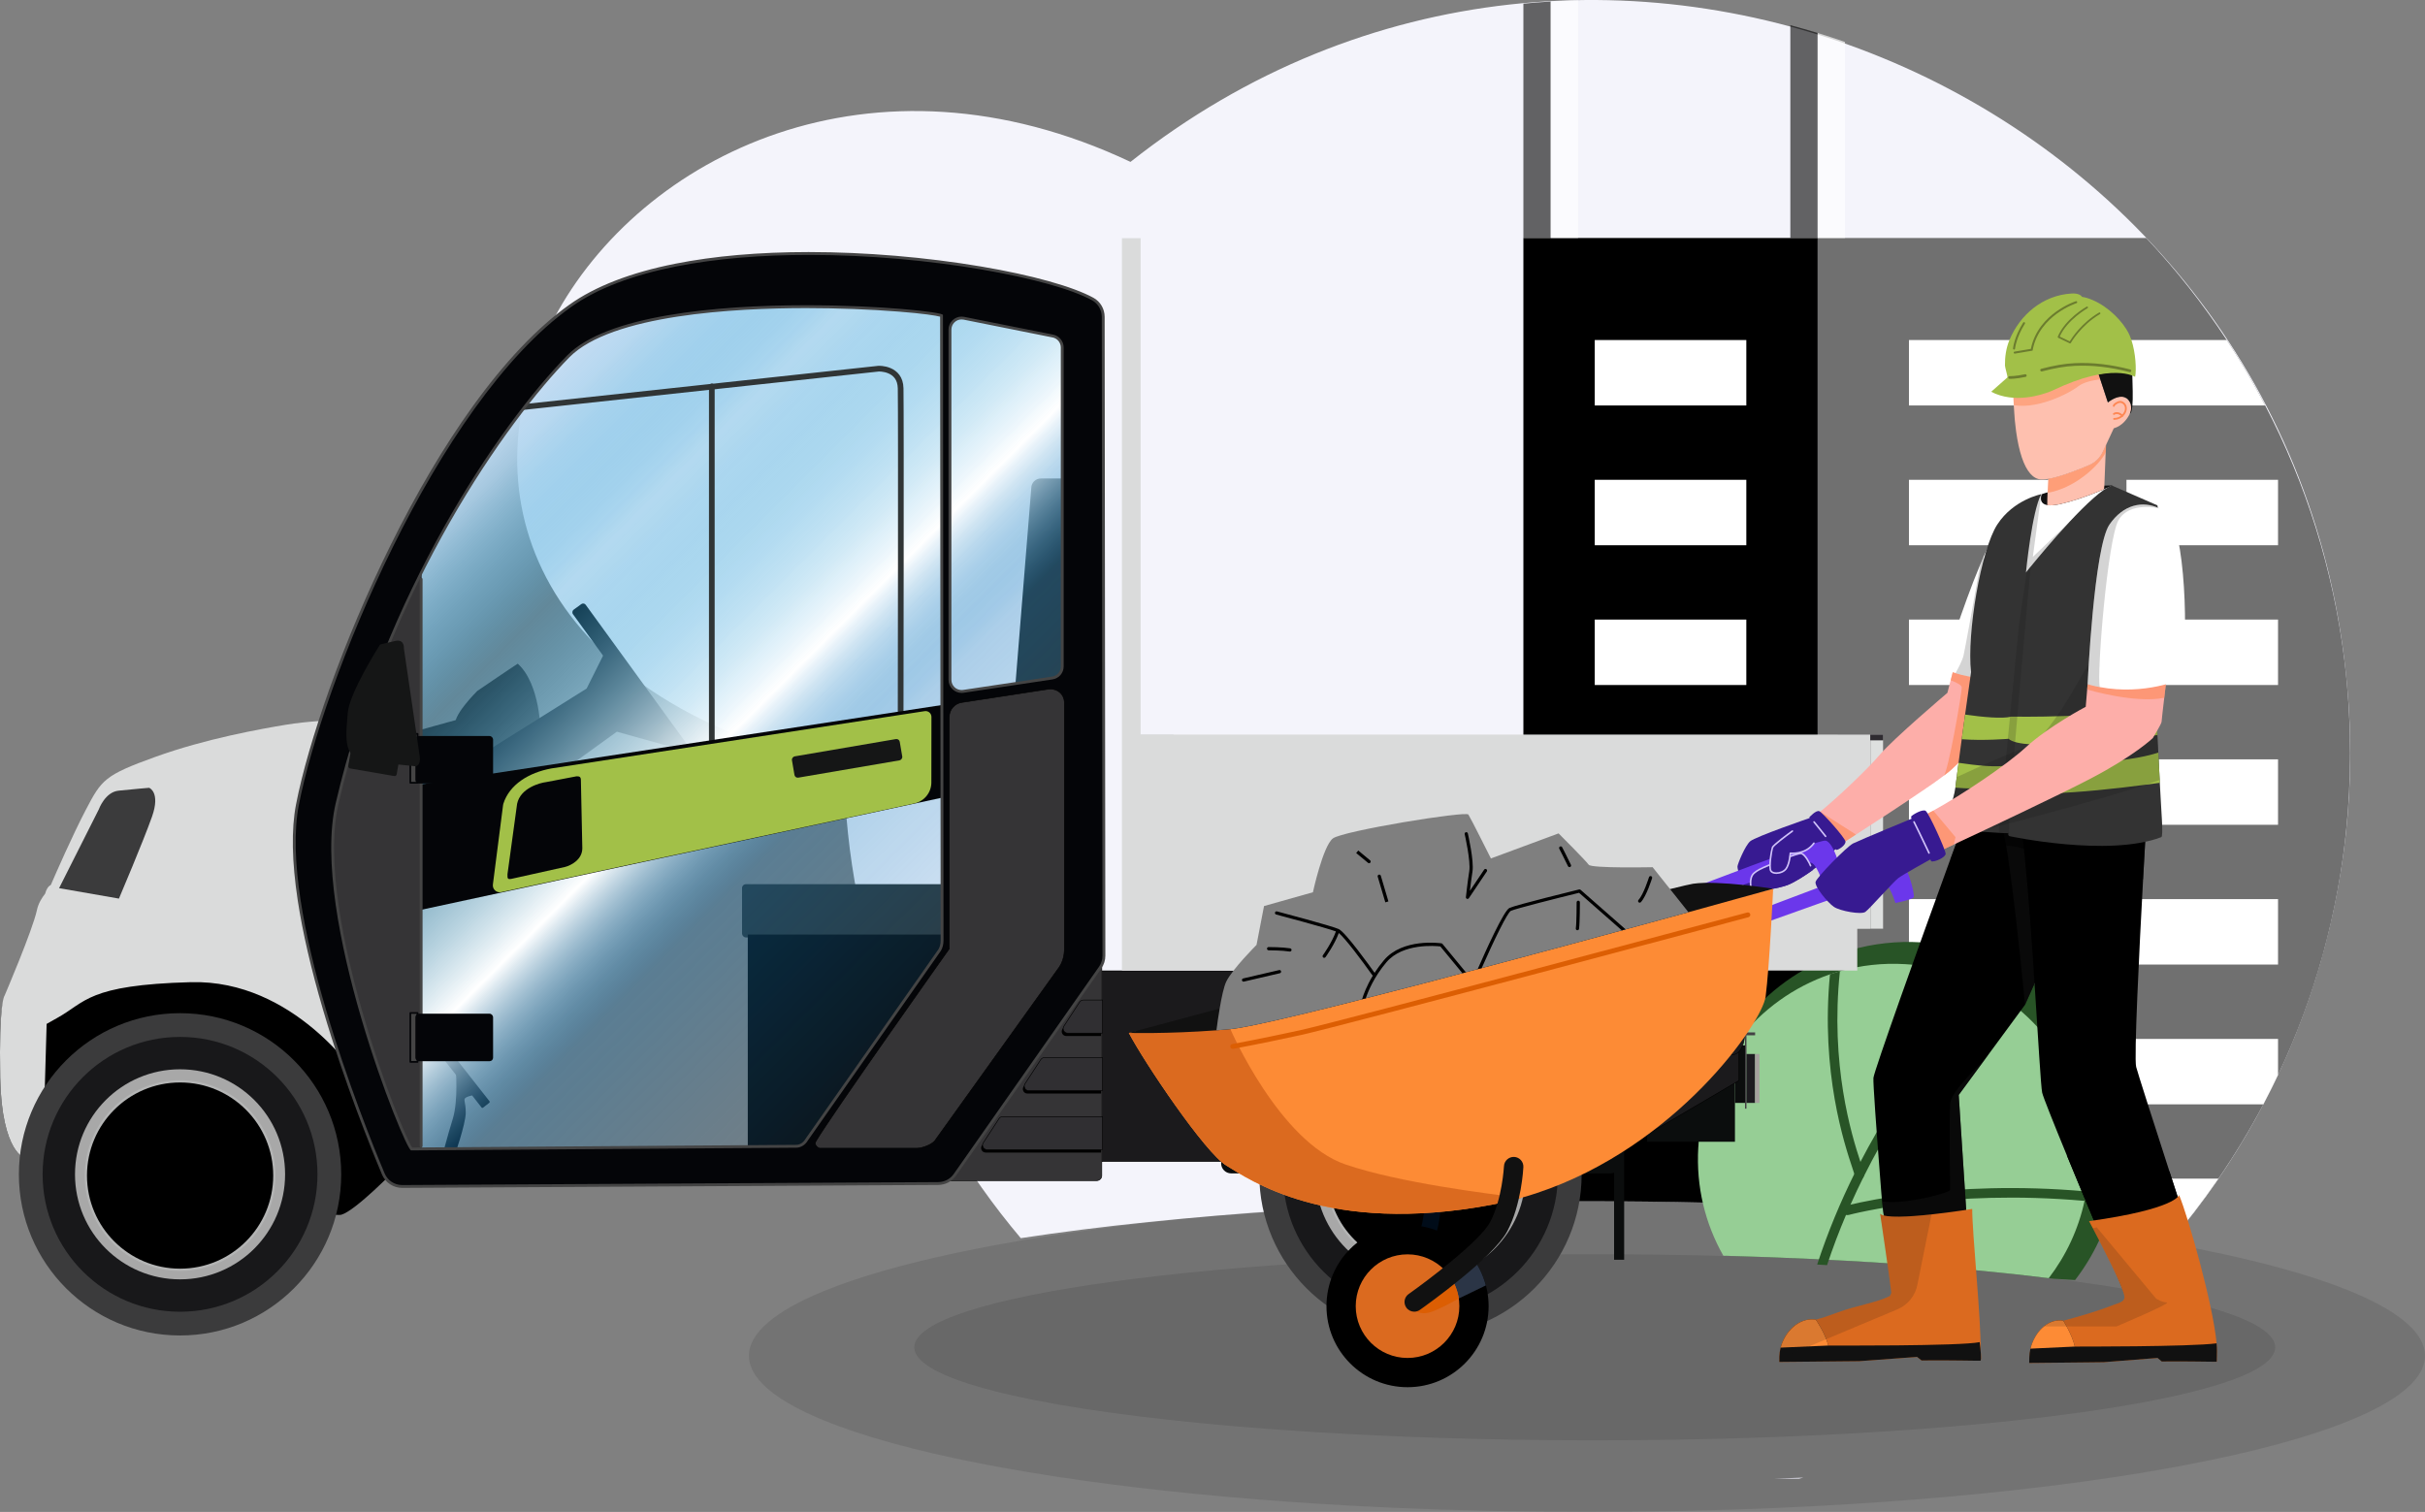 <svg xmlns="http://www.w3.org/2000/svg" xmlns:xlink="http://www.w3.org/1999/xlink" id="_06" data-name="06" viewBox="0 0 4253.3 2652.27"><rect x="0" y="0" width="4253.3" height="2652.27" fill="#808080" stroke="none"/><defs><style>      .cls-1 {        opacity: .6;      }      .cls-2 {        fill: #111;      }      .cls-3 {        fill: #db6a1f;      }      .cls-4 {        fill: #151616;      }      .cls-5 {        fill: #1b1a1c;      }      .cls-6 {        fill: #fec0af;      }      .cls-7 {        fill: #fdaea9;      }      .cls-8 {        fill: #a2c048;      }      .cls-9 {        fill: #848484;      }      .cls-10 {        fill: #0b0d0d;      }      .cls-11 {        fill: #303536;      }      .cls-12 {        fill: #6b37eb;      }      .cls-13 {        fill: #dc5e03;      }      .cls-14 {        fill: #fff;      }      .cls-15 {        fill: #96ce95;      }      .cls-16 {        fill: #d0c2fa;      }      .cls-17 {        opacity: .53;      }      .cls-18 {        fill: #1d1b20;      }      .cls-19 {        fill: #6b7c2e;      }      .cls-20 {        fill: #f4f4fb;      }      .cls-21 {        opacity: .18;      }      .cls-22 {        fill: url(#Dégradé_sans_nom_2);      }      .cls-23 {        fill: #18181a;      }      .cls-24 {        fill: #dadbdb;      }      .cls-25 {        fill: #285426;      }      .cls-26 {        fill: #a5a09e;      }      .cls-27 {        fill: #fd8b35;      }      .cls-28 {        fill: #282828;      }      .cls-29 {        stroke: #444;        stroke-width: 5px;      }      .cls-29, .cls-30 {        fill: none;      }      .cls-29, .cls-30, .cls-31 {        stroke-linecap: round;        stroke-linejoin: round;      }      .cls-32 {        opacity: .15;      }      .cls-33, .cls-31 {        fill: #444;      }      .cls-34 {        fill: #dee0df;      }      .cls-35 {        fill: #040508;      }      .cls-36 {        opacity: .66;      }      .cls-37 {        fill: #fe8753;      }      .cls-38 {        stroke: #b4b5b5;        stroke-width: 4px;      }      .cls-38, .cls-39, .cls-40 {        stroke-miterlimit: 10;      }      .cls-41 {        fill: #333;      }      .cls-30 {        stroke: #303536;        stroke-width: 10px;      }      .cls-42 {        fill: #2b3546;      }      .cls-43 {        fill: #a8a8a8;      }      .cls-44 {        fill: #000c19;      }      .cls-45 {        fill: #f2effd;      }      .cls-31 {        stroke: #040508;        stroke-width: 3px;      }      .cls-46 {        fill: #3b3b3c;      }      .cls-47 {        fill: #371a91;      }      .cls-48 {        fill: #2e2b30;      }      .cls-49 {        opacity: .1;      }      .cls-39 {        fill: #353436;      }      .cls-39, .cls-40 {        stroke: #000;      }      .cls-50 {        fill: #7f7f7f;      }      .cls-51 {        fill: #0c0e10;      }      .cls-52 {        opacity: .5;      }      .cls-53 {        fill: #707070;      }      .cls-40 {        fill: #302f32;      }      .cls-54 {        fill: #444144;      }    </style><linearGradient id="D&#xE9;grad&#xE9;_sans_nom_2" data-name="D&#xE9;grad&#xE9; sans nom 2" x1="-4596.8" y1="6174.36" x2="-3541.35" y2="5118.9" gradientTransform="translate(5382.19 6966.41) scale(1 -1)" gradientUnits="userSpaceOnUse"><stop offset="0" stop-color="#cce0f4"></stop><stop offset=".02" stop-color="#c3dcf2" stop-opacity=".97"></stop><stop offset=".06" stop-color="#acd3ee" stop-opacity=".87"></stop><stop offset=".1" stop-color="#87c5e8" stop-opacity=".73"></stop><stop offset=".16" stop-color="#55b1e0" stop-opacity=".52"></stop><stop offset=".21" stop-color="#1e9cd7" stop-opacity=".3"></stop><stop offset=".47" stop-color="#fff"></stop><stop offset=".6" stop-color="#0277bf" stop-opacity=".3"></stop><stop offset=".87" stop-color="#0075be" stop-opacity=".1"></stop><stop offset=".99" stop-color="#fff"></stop></linearGradient></defs><g><g><path class="cls-45" d="M3155.5,2594.02c2.49-.69,4.98-1.39,7.46-2.09-16.66.75-33.44,1.44-50.34,2.09h42.89Z"></path><path class="cls-20" d="M4116.55,1201.65C4022.88,160.05,2800.31-363.02,1982.82,283.99c-906.08-427.7-1624,807.62-502.58,1064.37,5.79,304.33,117,594.84,310.16,823.63,560.29-85.88,1435.55-88.71,2016.91,4.87,228.06-265.57,342.22-623.58,309.24-975.2Z"></path></g><g><path class="cls-53" d="M3890.94,2067.6c28.68-41.8,55.01-85.32,78.82-130.4,8.95-16.96,17.56-34.14,25.78-51.53,64.03-135.25,105.76-283.1,120.44-438.84,3.58-37.82,5.55-76.11,5.85-114.79.04-3.62.05-7.24.05-10.86,0-40.29-1.8-80.16-5.34-119.54-1.26-14.06-2.73-28.05-4.44-41.98-19.5-160.07-67.65-311.29-139.15-448.4-20.58-39.48-43.1-77.77-67.43-114.78-41.89-63.74-89.17-123.64-141.17-179.04h-576.3v1699.23c236.07,11.3,447.85,32.27,619.22,60.16,29.71-34.9,57.65-71.35,83.65-109.25Z"></path><path d="M3188.07,2116.68V417.45h-516.13v1690.47c36.81-.46,73.99-.69,111.5-.69,140.34,0,276.08,3.3,404.62,9.46Z"></path><path class="cls-14" d="M3972.96,711.27h-243.29v-114.78h175.86c24.33,37.01,46.85,75.3,67.43,114.78Z"></path><rect class="cls-14" x="3729.67" y="841.67" width="265.86" height="114.79" transform="translate(7725.21 1798.14) rotate(180)"></rect><rect class="cls-14" x="3729.67" y="1086.86" width="265.86" height="114.8" transform="translate(7725.21 2288.51) rotate(180)"></rect><rect class="cls-14" x="3729.67" y="1332.04" width="265.86" height="114.79" transform="translate(7725.21 2778.88) rotate(180)"></rect><rect class="cls-14" x="3729.67" y="1577.23" width="265.86" height="114.79" transform="translate(7725.21 3269.25) rotate(180)"></rect><path class="cls-14" d="M3995.54,1822.41v63.27c-8.22,17.39-16.83,34.56-25.78,51.53h-240.09v-114.79h265.87Z"></path><path class="cls-14" d="M3890.94,2067.6c-27.38,39.91-56.88,78.22-88.36,114.79h-72.91v-114.79h161.27Z"></path><rect class="cls-14" x="3348.18" y="596.49" width="265.86" height="114.79" transform="translate(6962.21 1307.77) rotate(180)"></rect><rect class="cls-14" x="3348.18" y="841.67" width="265.86" height="114.79" transform="translate(6962.21 1798.14) rotate(180)"></rect><rect class="cls-14" x="3348.18" y="1086.86" width="265.86" height="114.8" transform="translate(6962.21 2288.51) rotate(180)"></rect><rect class="cls-14" x="3348.18" y="1332.04" width="265.86" height="114.79" transform="translate(6962.21 2778.88) rotate(180)"></rect><rect class="cls-14" x="3348.18" y="1577.23" width="265.86" height="114.79" transform="translate(6962.21 3269.25) rotate(180)"></rect><rect class="cls-14" x="3348.18" y="1822.41" width="265.86" height="114.8" transform="translate(6962.21 3759.62) rotate(180)"></rect><rect class="cls-14" x="3348.18" y="2067.6" width="265.86" height="114.79" transform="translate(6962.21 4249.99) rotate(180)"></rect><rect class="cls-14" x="2797.07" y="596.49" width="265.87" height="114.79" transform="translate(5860.01 1307.77) rotate(180)"></rect><rect class="cls-14" x="2797.07" y="841.67" width="265.87" height="114.79" transform="translate(5860.01 1798.14) rotate(180)"></rect><rect class="cls-14" x="2797.07" y="1086.86" width="265.87" height="114.8" transform="translate(5860.01 2288.51) rotate(180)"></rect><rect class="cls-14" x="2797.07" y="1332.04" width="265.87" height="114.79" transform="translate(5860.01 2778.88) rotate(180)"></rect><rect class="cls-14" x="2797.07" y="1577.23" width="265.87" height="114.79" transform="translate(5860.01 3269.25) rotate(180)"></rect><rect class="cls-14" x="2797.07" y="1822.41" width="265.87" height="114.8" transform="translate(5860.01 3759.62) rotate(180)"></rect><g><g class="cls-1"><path d="M3188.07,57.87v359.58h-47.93V44.19c16.1,4.26,32.08,8.82,47.93,13.68Z"></path></g><g class="cls-36"><path class="cls-14" d="M3236,73.55v343.9h-47.94V57.87c16.12,4.92,32.1,10.16,47.94,15.68Z"></path></g></g><g><g class="cls-1"><path d="M2719.88,2.67v414.78h-47.94V6.45c15.89-1.55,31.87-2.81,47.94-3.78Z"></path></g><g class="cls-36"><path class="cls-14" d="M2767.82.63v416.82h-47.94V2.67c15.9-.96,31.88-1.64,47.94-2.04Z"></path></g></g></g></g><g class="cls-49"><path d="M4253.3,2378.24c0,125.19-450.21,230.76-1065.24,263.51-8.34.45-16.71.88-25.11,1.29-16.66.83-33.44,1.6-50.34,2.33-105.82,4.51-216,6.9-329.17,6.9s-229.75-2.53-338.39-7.3c-648.66-28.49-1131.47-137.1-1131.47-266.73,0-79.97,183.74-151.93,476.82-202.03,235.93-40.32,542.72-66.48,881.54-71.22,36.81-.51,73.99-.77,111.5-.77,140.34,0,276.08,3.67,404.62,10.52,236.08,12.56,447.87,35.87,619.25,66.89,275.08,49.8,445.99,119.49,445.99,196.61Z"></path></g><g class="cls-49"><path d="M3990.53,2363.44c0,90.12-534.33,163.17-1193.46,163.17-63.87,0-126.57-.68-187.73-2.01-4.76-.1-9.52-.2-14.26-.32-45.24-1.05-89.6-2.46-132.94-4.19-3.54-.14-7.06-.28-10.58-.43-101.59-4.2-197.48-10.19-285.65-17.71-18.53-1.58-36.72-3.24-54.56-4.95-307.07-29.53-507.73-78.35-507.73-133.57,0-90.12,534.33-163.18,1193.46-163.18s1193.46,73.06,1193.46,163.18Z"></path></g><g><path class="cls-25" d="M3601.62,2243.18l37.97,2.28c32.52-42.23,56.15-91.84,67.89-146.19,1.28-5.88,2.41-11.8,3.4-17.8,2.08-12.6,3.53-25.43,4.31-38.46,8.37-139.23-61.7-265.05-172.02-334.37-5.39-3.38-10.87-6.65-16.46-9.75-46.82-26.14-100.12-42.4-157.23-45.83-42.69-2.57-84.13,2.24-123.05,13.32-6.3,1.79-12.54,3.75-18.72,5.88-136.98,47.06-238.96,172.97-248.2,326.52-4.45,73.98,13.25,144.16,47.37,204.09,219.3,6.03,416.85,20.28,574.72,40.3Z"></path><path class="cls-15" d="M3593.39,2242.15c30.06-39.19,51.91-85.18,62.8-135.54,1.2-5.47,2.24-10.99,3.17-16.57,1.94-11.73,3.29-23.67,4.02-35.79,7.79-129.58-57.42-246.68-160.1-311.2-5.02-3.15-10.12-6.19-15.32-9.07-43.58-24.33-93.18-39.46-146.33-42.66-39.73-2.39-78.3,2.08-114.53,12.4-5.87,1.66-11.67,3.49-17.42,5.47-127.49,43.8-222.41,160.99-231,303.9-4.13,68.74,12.28,133.96,43.94,189.69,217.21,5.86,413.26,19.77,570.78,39.38Z"></path><g><path class="cls-25" d="M3487.95,1733.98c-7.21,6.22-15.37,13.86-24.02,22.51-20.34,20.29-52.61,55.22-90.82,106.3-33,44.1-72.6,103.33-110.02,175.39-3.6,6.93-7.18,13.99-10.73,21.16-23.76,47.96-46.27,101.14-65.17,158.94l17.34,1.04c10.19-30.77,21.42-60.19,33.31-88.16,2.56-6.07,5.16-12.06,7.8-17.97,7.48-16.83,15.16-33.1,22.98-48.8,38.52-77.28,80.13-140.5,114.39-186.75,52.29-70.62,97.64-115.7,120.28-134.57-5.02-3.15-10.12-6.19-15.32-9.07Z"></path><path class="cls-25" d="M3265.12,2044.31c-.62-1.88-1.31-3.92-2.04-6.14-15.66-47.44-53.27-169.93-35.99-334.45-5.87,1.66-11.67,3.49-17.42,5.47-16.57,172.09,25.35,297.9,39.53,340.43,1.23,3.68,2.49,7.47,3.15,9.71.15.5.27.91.34,1.23-.02,3.11,1.69,6.09,4.65,7.58,1.05.51,2.15.81,3.25.87,3.25.2,6.47-1.53,8.02-4.63,1.93-3.85,1.2-6.02-3.48-20.06Z"></path><path class="cls-25" d="M3659.35,2090.04c-.93,5.58-1.97,11.1-3.17,16.57-120.03-10.73-221.89-4.5-288.28,3.08-78.05,8.9-124.89,21.44-125.34,21.57-.9.24-1.81.33-2.7.28-.7-.04-1.39-.18-2.04-.38-2.63-.83-4.78-2.95-5.56-5.81-1.2-4.48,1.44-9.09,5.91-10.3.42-.12,2.94-.78,7.45-1.87,16.26-3.91,58.3-13.09,120.38-20.17,67.48-7.69,171.19-14.04,293.35-2.97Z"></path></g></g><g id="Calque_2" data-name="Calque 2"><g id="vehicule"><rect class="cls-10" x="2889.03" y="1886.78" width="153.96" height="116.1" transform="translate(5932.03 3889.66) rotate(-180)"></rect><rect class="cls-10" x="3042.99" y="1833.77" width="17.67" height="100.96" transform="translate(6103.66 3768.5) rotate(-180)"></rect><rect class="cls-54" x="2982.42" y="1694.96" width="68.15" height="75.72" transform="translate(6033 3465.64) rotate(-180)"></rect><rect class="cls-10" x="2830.99" y="2002.88" width="17.67" height="206.96" transform="translate(5679.66 4212.72) rotate(-180)"></rect><g><polygon class="cls-5" points="1932.97 2037.71 1932.97 1703.03 2994.84 1703.03 3025.12 1733.31 3042.5 1733.31 3042.5 1753.5 3050.07 1753.5 3050.07 1895.55 2808.14 2037.71 1932.97 2037.71"></polygon><path d="M1933.48,1703.54h1061.16s29.99,29.99,29.99,29.99l.29.29h17.08v20.19s7.57,0,7.57,0v141.26s-241.57,141.94-241.57,141.94h-874.53v-333.68M1932.47,1702.53v335.68s875.81,0,875.81,0l242.3-142.37v-142.83s-7.57,0-7.57,0v-20.19s-17.67,0-17.67,0l-30.29-30.29h-1062.58Z"></path></g><g><path class="cls-5" d="M3039.48,1849.95c-1.34,0-2.64-.27-3.86-.79-10.47-4.49-28.38-13.69-50.43-25.91-7.5-4.16-11.22-10.34-11.05-18.37.23-11.04,7.96-22.15,11.03-23.68,1.56-.77,4.32-2.03,8.14-3.78,8.37-3.82,22.38-10.21,39.84-18.94,3.07-1.7,5.91-2.56,8.45-2.56,16.16,0,18.57,34.54,18.57,55.13,0,25.27-10.65,38.91-20.68,38.91h0Z"></path><path d="M3041.6,1755.42v1c15.72,0,18.07,34.23,18.07,54.63,0,15.02-3.71,24.11-6.82,29.09-3.7,5.92-8.57,9.32-13.36,9.32-1.28,0-2.52-.26-3.67-.75-10.47-4.48-28.36-13.67-50.39-25.88-7.32-4.06-10.96-10.09-10.79-17.92.24-10.97,8.09-21.92,10.76-23.25,1.54-.77,4.3-2.03,8.11-3.77,8.37-3.82,22.38-10.21,39.84-18.94,3.02-1.68,5.78-2.52,8.24-2.52v-1M3041.58,1755.42h0c-2.56,0-5.44.83-8.69,2.63-25.23,12.62-42.9,20.2-47.95,22.72s-22.72,30.35,0,42.94c22.72,12.59,40.38,21.6,50.48,25.93,1.29.55,2.65.83,4.06.83,9.65,0,21.18-13.45,21.18-39.41s-3.71-55.63-19.07-55.63h-.01Z"></path></g><rect class="cls-54" x="3060.66" y="1811.06" width="2.52" height="133.77" transform="translate(6123.85 3755.89) rotate(-180)"></rect><rect class="cls-54" x="3060.67" y="1811.06" width="17.67" height="5.05" transform="translate(6139.02 3627.17) rotate(-180)"></rect><rect class="cls-18" x="3063.19" y="1848.92" width="15.14" height="85.81" transform="translate(6141.53 3783.65) rotate(-180)"></rect><rect class="cls-26" x="3078.34" y="1848.92" width="7.57" height="85.81" transform="translate(6164.26 3783.65) rotate(-180)"></rect><path d="M694.02,2051.18l-137.19-346.14-268.8-17.88-247.25,49.44-32.81,17.67s-10.09,2.52-7.57,136.29c2.52,133.76,44.76,141.68,44.76,141.68,0,0,528.17,105.67,553.31,98.71,25.14-6.96,95.55-79.78,95.55-79.78h0Z"></path><path class="cls-24" d="M7.97,1746.71s-10.09,10.09-7.57,143.86c2.52,133.76,44.76,141.68,44.76,141.68,0,0,10.93,2.18,29.69,5.9l6.95-242.02c5.57-3.21,11.64-6.65,18.29-10.31,50.48-27.76,53-58.05,234.63-62.9,181.62-4.86,292.87,166.38,292.87,166.38l-70.77-274.7-4.61-104.98,31.85-245.99s-42.49,1-84.03,7.94c-41.54,6.94-138.81,24.04-227.73,56.19-88.92,32.15-93.97,39.72-121.73,92.72-23.22,44.33-52.45,111.14-61.4,131.84-5.02,2.81-8.04,8-9.94,15.25-5.55,7.15-11.81,16.52-14.47,28.95-7.57,35.33-56.79,150.17-56.79,150.17v.02ZM136.82,1558.66h61.03c-13.43,14.71-36.99,7.58-61.03,0Z"></path><path class="cls-46" d="M103.63,1558.02l104.99,18.3s42.91-100.95,58.05-143.86c15.14-42.91-5.05-50.48-5.05-50.48,0,0-30.29,2.53-53.88,5.05-23.6,2.52-34.46,32.81-34.46,32.81l-69.65,138.19h0Z"></path><circle class="cls-46" cx="315.79" cy="2060.01" r="282.68"></circle><circle class="cls-23" cx="315.79" cy="2060.01" r="241.04"></circle><circle class="cls-43" cx="315.79" cy="2060.01" r="184.25"></circle><circle class="cls-38" cx="315.89" cy="2062.19" r="165.32"></circle><circle class="cls-46" cx="2491.42" cy="2060.01" r="282.68"></circle><circle class="cls-23" cx="2491.42" cy="2060.01" r="241.04"></circle><circle class="cls-43" cx="2491.42" cy="2060.01" r="184.25"></circle><path class="cls-10" d="M2492.13,1790.86c-143.65,0-261.46,110.61-272.92,251.31-.75,9.17-8.44,16.22-17.64,16.22h-42.06c-10.18,0-18.24-8.55-17.71-18.72,9.74-185.05,162.86-332.1,350.34-332.1s340.61,147.05,350.34,332.1c.54,10.16-7.53,18.72-17.71,18.72h-42.06c-9.21,0-16.89-7.05-17.64-16.22-11.46-140.7-129.27-251.31-272.92-251.31h-.02Z"></path><circle class="cls-38" cx="2491.52" cy="2059.66" r="165.32"></circle><rect class="cls-24" x="2000.61" y="1288.6" width="57.67" height="315.49" transform="translate(4058.9 2892.69) rotate(-180)"></rect><rect class="cls-24" x="3222.57" y="1288.6" width="57.67" height="315.49" transform="translate(6502.82 2892.69) rotate(-180)"></rect><rect class="cls-48" x="3222.57" y="1288.6" width="57.67" height="10.1" transform="translate(6502.82 2587.3) rotate(-180)"></rect><rect class="cls-48" x="3231.34" y="1344.12" width="36.29" height="234.73" transform="translate(6498.98 2922.97) rotate(-180)"></rect><polygon class="cls-24" points="1967.8 417.84 1967.8 1702.53 2000.61 1702.53 3257.53 1702.53 3257.53 1629.33 3280.25 1629.33 3280.25 1288.6 3222.2 1288.6 2058.66 1288.6 2000.61 1288.6 2000.61 417.84 1967.8 417.84"></polygon><g><rect class="cls-34" x="3280.37" y="1288.73" width="22.47" height="340.48" transform="translate(6583.22 2917.94) rotate(-180)"></rect><path class="cls-9" d="M3280.5,1288.85h22.22v340.23h-22.22v-340.23M3280.25,1288.6v340.73s22.72,0,22.72,0v-340.73s-22.72,0-22.72,0h0Z"></path></g><rect class="cls-48" x="3280.25" y="1288.6" width="22.72" height="10.1" transform="translate(6583.23 2587.3) rotate(-180)"></rect><path class="cls-39" d="M1637.16,2071.02v-377.4c0-4.83,3.93-8.76,8.76-8.76h286.54v377.4c0,4.83-3.93,8.76-8.76,8.76h-286.54Z"></path><path d="M1931.2,1817.36v-58.05s-33.57,0-33.57,0c-2.68,0-5.17,1.35-6.63,3.59l-27.54,42.23c-3.43,5.26.35,12.23,6.63,12.23h61.11Z"></path><path d="M1931.2,1918.32v-58.05s-101.72,0-101.72,0c-2.68,0-5.17,1.35-6.63,3.59l-27.54,42.23c-3.43,5.26.35,12.23,6.63,12.23h129.26Z"></path><path d="M1931.2,2021.8v-58.05s-174.91,0-174.91,0c-2.68,0-5.17,1.35-6.63,3.59l-27.54,42.23c-3.43,5.26.35,12.23,6.63,12.23h202.45Z"></path><path class="cls-40" d="M1933.73,1812.32v-58.05s-33.57,0-33.57,0c-2.68,0-5.17,1.35-6.63,3.59l-27.54,42.23c-3.43,5.26.35,12.23,6.63,12.23h61.11Z"></path><path class="cls-40" d="M1933.73,1913.27v-58.05s-101.72,0-101.72,0c-2.68,0-5.17,1.35-6.63,3.59l-27.54,42.23c-3.43,5.26.35,12.23,6.63,12.23h129.26Z"></path><path class="cls-40" d="M1933.73,2016.76v-58.05s-174.91,0-174.91,0c-2.68,0-5.17,1.35-6.63,3.59l-27.54,42.23c-3.43,5.26.35,12.23,6.63,12.23h202.45Z"></path><rect class="cls-11" x="1301.48" y="1551.08" width="431.59" height="93.39" rx="6.66" ry="6.66" transform="translate(3034.56 3195.55) rotate(-180)"></rect><path class="cls-11" d="M1884.51,856.14v531.76c0,9.28-7.52,16.8-16.8,16.8h-85.03c-9.28,0-16.8-7.52-16.8-16.8l42.91-531.76c0-9.28,7.52-16.8,16.8-16.8h42.12c9.28,0,16.8,7.52,16.8,16.8Z"></path><polygon class="cls-51" points="1690.17 1639.43 1311.58 1639.43 1311.58 2015.49 1569.02 2015.49 1690.17 1639.43"></polygon><path class="cls-28" d="M882.62,1428.1s-113.52,20.21-135.22,25.97-44.99-15.73-44.99-15.73c0,0-40.19-61.98-53.88-86.28-13.69-24.3,81.4-69.67,81.4-69.67,0,0,107.36-29.89,131.12-35.75,51.57,65.92,21.57,181.45,21.57,181.45h0Z"></path><path class="cls-28" d="M873.26,1326.7c-11.78,7.82-28.61-2.77-28.61-2.77,0,0-32.81-35.33-44.47-49.55-11.66-14.22,36.9-62.26,36.9-62.26,0,0,58.05-39.62,71.01-47.87,40.05,36.01,40.05,120.56,40.05,120.56,0,0-63.1,34.07-74.88,41.89Z"></path><polygon class="cls-35" points="1190.43 1313.84 1081.9 1283.55 963.28 1369.37 710.88 1407.23 1028.9 1207.83 1061.71 1142.21 1190.43 1313.84"></polygon><rect class="cls-35" x="945.71" y="1182.47" width="325.59" height="27.76" rx="5.5" ry="5.5" transform="translate(792.2 2796.34) rotate(-126)"></rect><rect class="cls-35" x="758.84" y="1884.26" width="116.1" height="17.67" rx="1.87" ry="1.87" transform="translate(-167.85 3704.55) rotate(-128.13)"></rect><path class="cls-35" d="M799.22,1874.15l37.86,45.43s-15.14,2.53-20.19,5.96,0,6.66,0,26.42-20.44,77.81-20.44,77.81h-21.21s8.83-34.47,18.93-67.28,5.05-88.34,5.05-88.34h0Z"></path><polygon class="cls-22" points="1899.21 1684.86 1637.17 2051.17 694.02 2051.17 601.58 1788.34 551.42 1515.75 580.96 1344.13 694.02 1020.61 898.36 679.07 1039.04 555.38 1170.28 498.61 1584.16 498.61 1899.21 555.38 1899.21 1684.86"></polygon><path class="cls-30" d="M1579.66,1247.38s.92-503.95,0-566.05c-.54-36.33-38.59-34.62-38.59-34.62l-624.17,67.43"></path><line class="cls-30" x1="1248.48" y1="1311.32" x2="1248.48" y2="677.81"></line><polygon class="cls-35" points="1673.9 1394.61 666.65 1611.49 666.65 1387.03 1658.55 1235.76 1673.9 1394.61"></polygon><path class="cls-8" d="M1633.69,1257.65l-.14,114.92c-.02,17.74-12.42,33.06-29.76,36.78l-724.68,155.63c-8.2,1.76-15.68-5.12-14.61-13.44l17.86-139.32c.1-.74.25-1.47.47-2.18,10.49-33.55,44.52-54.82,84.37-62.06l654.69-100.48c6.22-.95,11.81,3.86,11.81,10.15h-.01Z"></path><path class="cls-35" d="M1018.85,1368.7l2.49,119.29c0,20.19-20.19,30.29-30.29,32.81l-90.86,20.19c-10.1,2.53-10.37.75-10.1-7.57,0,0,16.74-122.68,16.88-123.38,5.83-28.05,40.78-36.95,51.26-38.15l53-10.1c5.05,0,7.61.62,7.61,6.91h.01Z"></path><rect class="cls-4" x="1466.84" y="1234.4" width="37.86" height="191.82" rx="5.81" ry="5.81" transform="translate(2546.72 -358.36) rotate(80.3)"></rect><polygon class="cls-39" points="556.83 1376.58 556.83 1551.09 702.43 2041.08 738.65 2041.08 738.65 955.44 556.83 1376.58"></polygon><g><path class="cls-35" d="M1645.65,2076.14l-940.28,5.18c-14.51,0-27.51-8.64-33.12-22.01-18.5-44.07-65.57-160.36-103.08-288.04-46.84-159.42-62.83-280.36-47.52-359.46,10.52-54.37,31.33-126.28,58.59-202.49,30.01-83.91,66.88-170.68,106.61-250.93,45.73-92.37,94.04-174.14,143.58-243.04,56.58-78.69,113.67-138.84,169.69-178.79,44.73-31.89,106.77-55.92,184.41-71.41,68.09-13.58,147.02-20.47,234.59-20.47,98.2,0,205.33,9.01,301.66,25.37,88.73,15.06,160.11,34.94,195.85,54.54,11.3,6.2,18.34,18.19,18.35,31.29l1.23,1120.71c.01,7.43-2.24,14.58-6.5,20.66l-254.84,363.59c-6.67,9.52-17.59,15.24-29.21,15.3h-.01ZM1415.12,1998.85l233.03-332.31c2.75-4.77,4.19-10.38,4.19-16.22l-.93-1096.62c-11.19-4.97-113.33-15.74-237.3-15.74-123.97,0-343.05,11.34-417.5,87.34-108.49,110.75-315.94,400.49-405.3,783.94-23.72,101.77,10.49,258.2,43.36,371.51,36.59,126.09,79.81,226.9,87.08,234.76l674.84-4.73c7.28-.05,14.16-4.45,18.41-11.77.04-.06.08-.12.12-.18v.02ZM1686.54,557.88c-11.23,0-20.36,9.15-20.36,20.41v614.31c0,11.25,9.13,20.41,20.36,20.41,1.02,0,2.05-.08,3.07-.23l156.1-23.42c10.07-1.51,17.38-10,17.38-20.18v-559.67c0-9.69-6.9-18.11-16.41-20.01l-156.1-31.22c-1.34-.26-2.7-.4-4.05-.4h.01Z"></path><path class="cls-33" d="M1419.11,447.17c211.96,0,425.94,41.02,496.31,79.6,10.59,5.8,17.05,17.03,17.06,29.1l1.23,1120.72c.01,6.88-2.1,13.59-6.05,19.22l-254.84,363.59c-6.22,8.87-16.35,14.18-27.18,14.24l-940.08,5.17h-.19c-13.46,0-25.6-8.06-30.81-20.48-38.21-91.05-186.27-461-150.45-646.06,41.03-212.01,239.77-704.17,477.46-873.68,94.55-67.42,255.46-91.42,417.55-91.42M721.05,2018.03h0l675.56-4.73c8.2-.06,15.86-4.91,20.56-13.02l233.09-332.4c2.99-5.15,4.58-11.28,4.58-17.57l-.93-1097.75c-.01-4.99-108.88-17.11-239.8-17.11-158.98,0-350.48,17.87-419.28,88.1-121.15,123.67-320.55,418.65-405.95,785.12-45.83,196.66,121.89,609.35,132.16,609.35M1686.53,1215.51c1.13,0,2.28-.09,3.44-.26l156.1-23.42c11.22-1.68,19.51-11.31,19.51-22.65v-559.67c0-10.92-7.7-20.32-18.41-22.46l-156.1-31.22c-1.53-.3-3.05-.45-4.54-.45-12.34-.01-22.86,10.01-22.86,22.91v614.3c0,12.83,10.46,22.91,22.86,22.91M1419.11,442.15h0c-87.74,0-166.83,6.9-235.08,20.52-77.99,15.56-140.36,39.73-185.37,71.83-56.25,40.11-113.53,100.45-170.27,179.36-49.62,69.01-98,150.9-143.79,243.39-39.77,80.34-76.67,167.2-106.72,251.2-27.3,76.33-48.15,148.37-58.69,202.85-8.37,43.26-7.37,99.76,2.99,167.92,8.56,56.31,23.56,121.15,44.59,192.73,37.55,127.8,84.67,244.19,103.18,288.3,6,14.31,19.91,23.55,35.42,23.55h.21s940.08-5.17,940.08-5.17c12.43-.07,24.11-6.19,31.25-16.37l254.84-363.59c4.56-6.51,6.96-14.15,6.96-22.09l-1.23-1120.72c-.01-14.01-7.54-26.84-19.65-33.48-35.98-19.72-107.65-39.7-196.63-54.81-96.46-16.38-203.74-25.4-302.08-25.4v-.02ZM1648.9,555.52h0l.93,1094.79c.01,5.37-1.31,10.51-3.8,14.88l-232.96,332.21c-.08.11-.16.24-.23.36-3.8,6.54-9.88,10.48-16.27,10.52l-673.58,4.72c-3.89-5.65-15.45-30.02-31.89-72.47-19.51-50.37-38.95-108.24-54.74-162.95-32.4-112.2-66.08-267.09-42.62-367.78,89.23-382.91,296.34-672.19,404.65-782.76,73.81-75.34,292.11-86.59,415.71-86.59,54.65,0,112.16,2.18,161.96,6.13,42.97,3.41,65.98,7,72.84,8.94h0ZM1686.53,1210.48h0c-9.85,0-17.86-8.03-17.86-17.91v-614.3c0-4.83,1.89-9.35,5.32-12.73,3.38-3.34,7.84-5.18,12.54-5.18,1.18,0,2.38.12,3.56.36l156.1,31.22c8.34,1.67,14.39,9.05,14.39,17.56v559.67c0,8.94-6.41,16.38-15.25,17.71l-156.1,23.42c-.9.13-1.8.2-2.7.2v-.02Z"></path></g><path class="cls-39" d="M1608.15,2014.23c9.44,0,28.29-6.86,32.81-15.14l217.06-302.87c10.09-15.14,8.83-32.55,8.83-36.86v-426.54c0-15.79-13.42-26.11-29.03-23.72l-151,23.15c-12.59,1.93-21.89,12.75-21.89,25.49v386.19s0,20.43,0,20.43c0,0-207.92,293.22-233.78,337.6-4.57,7.84,6.12,12.27,6.12,12.27h170.87s0,0,0,0Z"></path><line class="cls-29" x1="738.65" y1="2010.45" x2="738.65" y2="1016.02"></line><rect class="cls-31" x="719.71" y="1776.99" width="12.62" height="85.81" transform="translate(1452.05 3639.79) rotate(-180)"></rect><rect class="cls-31" x="719.71" y="1287.34" width="12.62" height="85.81" transform="translate(1452.05 2660.49) rotate(-180)"></rect><rect class="cls-35" x="728.55" y="1778.25" width="136.29" height="83.29" rx="6.1" ry="6.1" transform="translate(1593.4 3639.79) rotate(-180)"></rect><rect class="cls-35" x="728.55" y="1291.13" width="136.29" height="83.29" rx="6.1" ry="6.1" transform="translate(1593.4 2665.55) rotate(-180)"></rect><path class="cls-4" d="M694.01,1124.21c15.95-2.85,14.34,12.95,14.34,12.95,0,0,25.24,171.63,27.76,189.3,2.53,17.67-7.57,17.67-7.57,17.67,0,0-53-5.05-90.86-10.1s-30.28-47.95-27.76-83.29c2.53-35.34,56.73-120.17,56.73-120.17l27.37-6.36h-.01Z"></path><rect class="cls-4" x="612.35" y="1322.11" width="86.19" height="32.81" rx="3.84" ry="3.84" transform="translate(1074.5 2768.76) rotate(-170.24)"></rect></g></g><path class="cls-3" d="M1690.02,2396.27h0s-.01,0-.01,0h.01Z"></path><g><g><path d="M3624.79,1599.67l-10.35,23.22-45.99,102.43-7.42,16.53-9.29,20.83-61.89,84.17s-.03.05-.05.07l-54.3,73.85,15.46,237.57,10.95,168.34s-12.1-1.52-30.15-3.91c-42.52-5.68-58.04-19.58-89.47-29.04,0,0-18.55-52.14-31.64-121.16-3.89-20.53-7.28-42.54-9.58-65.14-.47-4.74-.91-9.52-1.28-14.3-.69-8.81-1.38-17.6-2.05-26.33-6.79-87.33-12.61-167.44-11.84-175.96,1.18-12.36,79.87-232.72,134.65-382.83,21.25-58.2,38.9-105.85,47.04-126.72,2.65-6.57,4.41-10.98,5.17-13,.38-.89.5-1.26.5-1.26l1.77,1.26,37.43,26.82,27.55,19.74v.03s43.05,93.78,43.05,93.78l41.75,91Z"></path><g class="cls-17"><path class="cls-2" d="M3435.48,1920.79l15.46,237.57-121.44,39.48s-9.05-11.64-18.87-25.25c-3.89-20.53-7.28-42.54-9.58-65.14,35.53,6.76,119.75-14.62,119.48-20.35-.3-6.39-2.06-127.73,0-151.36,2.06-23.61,53.04-66.82,69.26-88.81l-54.3,73.85Z"></path></g><g class="cls-17"><path class="cls-2" d="M3624.79,1599.67l-10.35,23.22-53.42,118.97-9.29,20.83s-28.08-301.16-44.08-322.37l4.8-45.2,27.55,19.74,84.8,184.81Z"></path></g><g><path d="M3869.06,2291.24c-3.15,1.89,4.04-1.64,0,0-2.28,1-4.68,1.89-7.2,2.78-9.08,3.28-19.43,6.06-30.15,8.58-40.5,9.21-85.8,13-85.8,13,0,0-27.55-65.1-60.07-142.78-20.11-48.03-42.14-100.89-60.73-146.12-23.37-56.87-41.33-101.71-43.25-109.82-2.18-9.52-7.03-94.12-13.4-191.55-5.14-78.64-11.28-165.63-17.84-228.24-.28-2.68-.56-5.31-.83-7.89-1.52-13.91-3.05-26.46-4.6-37.24-2.03-14.67-3.79-27.25-5.17-37.06-1.28-9.1-2.24-15.83-2.79-19.59-.37-2.28-.5-3.41-.5-3.41l23.35,4.41,204.77,38.99s-2.67,45.48-6.01,107.12c-6.73,124.08-16.19,313.61-12.14,329.21,2.65,10.36,29.48,93.94,58.38,183.36,8.63,26.7,17.45,53.93,25.87,79.88,26.56,81.89,38.13,156.38,38.13,156.38Z"></path><path d="M3830.93,2134.86l-145.1,37.95c-20.11-48.03-42.14-100.89-60.73-146.12,17.6,16.8,37.83,34.27,48.56,36.98,16.69,4.22,84.87-1.39,131.4-8.68,8.63,26.7,17.45,53.93,25.87,79.88Z"></path><g class="cls-17"><path d="M3764.83,1435.29s-2.67,45.48-6.01,107.12c-58.2,2.08-133.54-19.63-175.78-33.74-19.88-6.63-32.43-11.59-32.43-11.59,0,0,10.91-3.42-.83-7.89-3.72-1.41-9.71-2.94-19.05-4.49-31.32-5.2-89.12,15.25-110.2,23.32,21.25-58.2,38.9-105.85,47.04-126.72,2.65-6.57,4.41-10.98,5.17-13,.38-.89.5-1.26.5-1.26l1.77,1.26,37.43,26.82,27.55,19.74v.03c-1.27-9.1-2.23-15.83-2.78-19.59-.37-2.28-.5-3.41-.5-3.41l23.35,4.41,204.77,38.99Z"></path></g><path d="M3818.39,2344.14c-.62,0-1.25-.2-1.78-.62-21.14-16.92-58.79-23.54-59.17-23.61-1.55-.27-2.58-1.73-2.32-3.27.26-1.54,1.73-2.66,3.27-2.32,1.61.27,39.46,6.92,61.77,24.76,1.22.98,1.42,2.76.44,3.99-.57.7-1.39,1.07-2.22,1.07Z"></path><path d="M3765.62,2310.06c-1.27,0-2.41-.84-2.75-2.12-.4-1.52.51-3.07,2.03-3.47.87-.22,21.38-5.58,32.6-5.58,1.56,0,2.84,1.28,2.84,2.84s-1.28,2.84-2.84,2.84c-10.49,0-30.95,5.35-31.16,5.4-.24.06-.49.09-.72.09Z"></path><path d="M3756.82,2284.78c-.49,0-.97-.12-1.42-.39-1.35-.78-1.82-2.51-1.04-3.86.38-.67,9.64-16.43,36.74-25.47,1.5-.49,3.1.31,3.59,1.8.5,1.49-.31,3.1-1.8,3.59-24.88,8.3-33.53,22.76-33.61,22.91-.53.91-1.49,1.42-2.46,1.42Z"></path></g><g><path class="cls-3" d="M3473.86,2368.74c-.21,11.43-.32,18.18-.32,18.18-1.15.48-53.88-1.06-103.26-.42l-7.86-6.2-101.46,7.45c-73.82.78-140.13,1.36-140.13,1.36l.1-5.46.07-3.93c.6-35.26,28.04-67.85,60.68-65.16h.03c1.79.16,2.89.34,3.15.38h.05c11.3-2.94,23.58-7.06,36.16-11.84,34.67-13.18,71.06-17.88,94.03-29.83.34-2.18,2.33-4.08,2.08-6.41-2.17-20.65-19.47-137.62-19.47-137.62,8,7.87,50.63,5.36,90.05,1.08,37.1-4.03,71.36-9.62,71.36-9.62,0,43.75,15.74,193.83,14.73,248.03Z"></path><path class="cls-3" d="M3473.54,2386.92c1.53-.63,1.19-8.98.32-18.18-.21,11.43-.32,18.18-.32,18.18Z"></path><path class="cls-2" d="M3120.83,2389.11s66.3-.58,140.12-1.36l101.47-7.45,7.85,6.19c49.38-.64,102.11.9,103.26.43,2.34-.96.28-20.09-1.32-32.56-33.09,7.24-265.5,6-265.5,6-5.24-21.43-21.8-45.4-21.8-45.4h-.05s-3.19-.39-3.19-.39c-27.6-2.27-51.34,22.07-58.53,49.45-1.32,5-2.06,10.26-2.15,15.7l-.17,9.4Z"></path><path class="cls-27" d="M3123.14,2364.02c.02-.07,83.57-3.66,83.57-3.66-5.24-21.43-21.8-45.4-21.8-45.4h-.05s-3.19-.39-3.19-.39c-27.6-2.27-51.34,22.07-58.53,49.45Z"></path></g><g><path class="cls-3" d="M3888.38,2370.55c-.18,10.07-.28,16.51-.3,17.9v.28c-.11.04-.66.07-1.63.07-8.11.14-52.6-1.09-94.57-.51l-7.33-6.18-.3.02-94.24,7.42h-.23c-3.87.03-7.72.1-11.54.13-.8.01-1.6.02-2.39.02-3.42.04-6.81.09-10.17.13-10.04.1-19.76.21-28.99.31-2.29.02-4.54.04-6.75.05-1.51.02-2.99.03-4.45.05-1.24.01-2.47.02-3.69.03-.58.01-1.14.01-1.71.03-1.19.01-2.36.02-3.52.03-.58.01-1.14.01-1.71.02-1.13.01-2.25.02-3.35.02-1.41.02-2.8.04-4.18.04-1.05.02-2.08.02-3.1.03-6.67.07-12.77.14-18.2.19-1.16,0-2.3.02-3.4.02-1.03.02-2.02.02-2.99.04-.74,0-1.46,0-2.17.01-.38,0-.76.01-1.13.01-1.86.01-3.59.03-5.17.05-7.49.07-11.72.12-11.72.12l.16-9.39c.15-9.54,2.13-18.86,5.53-27.38.12-.28.23-.57.36-.85,4.45-10.75,11.22-20.1,19.45-26.71,6.21-5,13.24-8.44,20.79-9.76.82-.13,1.63-.27,2.46-.35l.67-.06c.35-.03.71-.07,1.06-.1.21-.02.42-.03.63-.03,1.85-.1,3.71-.07,5.59.11h.03c1.67.15,2.69.33,2.94.37h.04c29.96-8.01,60.72-16.9,89.57-28.3,5.85-2.32,18.38-4.68,17.46-13.77-1.6-16.39-39.73-90.15-55.44-119.97-4.1-7.79-6.68-12.57-6.68-12.57,153.33-21.44,157.91-45.81,157.91-45.81,16.1,38.18,60.06,194.14,65.78,260.14.47,5.32.68,10.04.61,14.09Z"></path><path class="cls-2" d="M3888.38,2370.54c-.18,10.08-.28,16.52-.3,17.9-.12.14-.23.23-.34.28-.1.04-.53.06-1.29.09-8.11.14-52.6-1.09-94.57-.51h-.34l-7.28-6.17-.03-.02-94.45,7.44h-.11c-3.84.05-7.65.1-11.43.14-.8.01-1.6.02-2.39.02-3.42.04-6.81.07-10.17.12-10.04.11-19.76.21-28.99.31-2.29.02-4.54.04-6.75.06-1.51.02-2.99.03-4.45.05-1.24.01-2.47.02-3.69.03-.58.01-1.14.01-1.71.02-1.19.01-2.36.02-3.52.03-.58.01-1.14.01-1.71.02-1.13.01-2.25.02-3.35.03-1.41.02-2.8.03-4.18.04-1.05.01-2.08.02-3.1.03-6.67.07-12.77.13-18.2.18-1.16.01-2.3.02-3.4.03-1.03.01-2.02.02-2.99.03-.74,0-1.46.01-2.17.02-.38,0-.76.01-1.13.01-1.86.02-3.59.03-5.17.05-7.69.07-12.05.12-12.05.12l.15-9.4c.09-5.44.78-10.7,2.01-15.7.97-3.97,2.28-7.88,3.87-11.66.12-.29.24-.57.36-.85,7.97-18.37,22.8-33.35,40.24-36.48.82-.14,1.63-.27,2.46-.35.22-.03.45-.05.67-.07.35-.03.71-.06,1.06-.09.21-.02.42-.03.63-.03,1.73-.1,3.48-.06,5.24.1l2.97.38h.05s15.43,23.97,20.32,45.41c0,0,202.74.5,248.63-5.7.47,5.32.68,10.05.61,14.09Z"></path><path class="cls-27" d="M3561.27,2365.81c.02-.07,77.87-3.66,77.87-3.66-4.88-21.43-20.32-45.4-20.32-45.4h-.05s-2.97-.39-2.97-.39c-25.71-2.27-47.83,22.07-54.53,49.45Z"></path></g></g><g><path class="cls-7" d="M3530.73,1183.78l-11.33,26.15-31.54,72.78s-37.37,41.77-64.86,67.06c-2.98,2.75-7.74,6.53-13.87,11.1-.06.04-.13.1-.2.15-.1.06-.19.14-.31.22-9.42,7.02-21.96,15.82-36.11,25.5-.04.02-.08.04-.11.07-36.74,25.1-84.4,56.12-117.11,77.19-22.45,14.48-37.87,24.28-37.87,24.28l-35.73-46.35-4.95-6.42c3.3-2.05,7.63-5.2,12.67-9.18.97-.77,1.98-1.57,3-2.4,30.78-24.85,84.11-75.75,104.15-99.45,24.18-28.58,119.08-109.1,119.08-109.1l5.69-22,4.98-19.26,77.77,7.19,26.64,2.47Z"></path><g class="cls-1"><path class="cls-37" d="M3192.41,1423.94l62.87,40.07c-22.45,14.48-37.87,24.28-37.87,24.28l-35.73-46.35,7.72-15.59,1.62-3.28,1.38.88Z"></path></g><g class="cls-1"><path class="cls-37" d="M3519.39,1209.93l-31.54,72.78s-37.37,41.77-64.86,67.06c-2.98,2.75-7.74,6.53-13.87,11.1,7.77-5.69,32.61-148.48,31.6-155.58-.58-4.04-10.75-8.67-19.39-11.91l4.98-19.26,77.77,7.19,15.31,28.62Z"></path></g><path class="cls-47" d="M3220.72,1488.29s-28.56,27.49-34.47,32.6c-1.36,1.14-3.75,3.07-6.93,5.34,0,0-.11.11,0,.11-11.13,8.07-31.58,21.58-44.76,26.47-13.29,5-46.57,10.79-62.59,10.56-4.2,0-7.27-.57-8.41-1.48-5.91-4.77-16.93-36.92-16.13-42.14.68-5.11,13.18-35.9,22.27-43.96,9.2-8.07,105.95-41.37,105.95-41.37l45.07,53.87Z"></path><path class="cls-12" d="M2953.01,1563.69s233.06-90.14,248.45-89.05c15.39,1.1,30.78,60.46,27.48,64.86s-31.88,9.89-31.88,9.89c0,0-11-36.28-21.99-36.28s-223.16,76.95-223.16,76.95l1.1-26.38Z"></path><path class="cls-47" d="M3179.32,1526.23s-.11.11,0,.11c-11.13,8.07-31.58,21.58-44.76,26.47-13.29,5-46.57,10.79-62.59,10.56-.91-4.2-2.16-12.04-1.02-20.11,1.7-12.04,12.61-17.38,17.04-19.77,4.43-2.5,56.91-23.17,60.77-24.2,3.75-1.14,10.68-3.64,14.77,0,3.86,3.29,13.63,21.02,15.79,26.92Z"></path><path class="cls-47" d="M3181.69,1470.7s1.65,5.22-3.57,12.09c-5.22,6.87-13.47,10.17-20.06,12.09-6.6,1.92-17.96,1.83-17.96,1.83,0,0-.73,19.33-7.05,26.2-6.32,6.87-12.37,9.62-21.44,7.97-9.07-1.65-6.6-10.72-6.05-19.51.55-8.79,2.47-22.81,4.4-25.83,1.92-3.02,28.86-25.01,32.15-27.21,3.3-2.2,36.28-17.86,39.58,12.37Z"></path><path class="cls-16" d="M3071.94,1561.89c-.62,0-1.19-.41-1.36-1.03-.26-.88-5.99-21.52,5.6-30.81,5.57-4.46,9.13-6.69,27.19-14.22.75-.3,1.56.04,1.85.77.3.72-.03,1.55-.77,1.85-17.81,7.43-21.06,9.46-26.5,13.82-10.12,8.1-4.7,27.61-4.65,27.81.21.75-.22,1.54-.98,1.75-.13.03-.26.06-.39.06Z"></path><path class="cls-16" d="M3175.65,1520.13c-.58,0-1.12-.36-1.33-.93-1.65-4.56-9.45-19.46-15.45-20.72-.67-.08-3.84-.11-18.55,5.21-.81.3-1.55-.12-1.82-.84-.27-.74.11-1.55.84-1.82,16.64-6.05,19.26-5.52,20.11-5.32,8.24,1.73,16.56,19.85,17.53,22.52.27.74-.11,1.55-.84,1.82-.17.07-.33.09-.49.09Z"></path><path class="cls-16" d="M3115.64,1533.09c-.16,0-.31-.01-.47-.01-4.82-.1-8.59-1.73-10.35-4.46-4.57-7.04,1.15-38.38,2.81-42.68,1.89-4.92,29.73-25.22,35.3-29.23.64-.45,1.53-.32,1.99.32.46.63.31,1.52-.32,1.99-12.62,9.11-33.09,24.76-34.32,27.94-2.11,5.49-6.58,34.69-3.06,40.11,1.23,1.9,4.23,3.08,8.02,3.16.13,0,.27.01.4.01,5.3,0,12.44-2.24,15.99-7.24,5.92-8.37,7.06-26.2,7.07-26.38.02-.39.21-.75.52-1.01.3-.25.68-.38,1.1-.31.22.04,25.37,3.26,40.05-17.02.45-.64,1.33-.78,1.99-.32.63.47.78,1.35.32,1.99-13.56,18.73-35.38,18.64-41.25,18.3-.41,4.59-2.06,18.74-7.49,26.39-4.15,5.86-12.08,8.44-18.28,8.44Z"></path><path class="cls-47" d="M3173.42,1433.78s11.75-13.29,17.61-10.72c5.86,2.57,45.07,46.54,45.8,53.13s-12.83,15.02-15.76,14.66c-2.93-.37-45.49-50.37-47.66-57.07Z"></path><path class="cls-14" d="M3536.95,1192.21s-29.61,1.07-61.81-2.47c-15.51-1.7-31.61-4.45-45.31-8.92-7.89-2.56-14.99-5.69-20.7-9.51,0,0,31.85-104.31,64.15-181.16h0c1.9-4.51,3.79-8.92,5.68-13.21,10.73-24.34,21.31-44.78,30.58-56.47l27.41,271.74Z"></path><g class="cls-21"><path class="cls-2" d="M3505.61,1039.4l-30.47,150.34c-15.51-1.7-31.61-4.45-45.31-8.92,5.68-10.1,12.22-22.85,14.13-31.03,2.83-12.12,21.58-116.38,29.32-159.63h0c1.9-4.51,3.79-8.92,5.68-13.21l26.65,62.45Z"></path></g><path class="cls-16" d="M3202.03,1468.54c-.42,0-.84-.19-1.12-.55-5.42-7.04-20.17-25.07-20.31-25.25-.5-.61-.41-1.5.2-2,.6-.5,1.5-.42,2,.2.14.18,14.92,18.24,20.36,25.32.49.62.37,1.51-.25,1.99-.26.2-.57.3-.87.3Z"></path></g><g><path class="cls-2" d="M3581.51,866.91s4.74-3.43,42.66-9.79c37.93-6.35,81.35-5.37,81.35-5.37,0,0-17.04,20.03-38.48,32.73-21.44,12.7-40.13,25.89-56.62,24.91-16.49-.98-35.18-.49-39.03-9.77-3.85-9.28-2.88-26.35,10.1-32.71Z"></path><path class="cls-2" d="M3559.91,880.57c2.03,1,62.58-25.14,77.56-23.21s68.05-5.6,68.05-5.6l-11.76,60.08-78.72,117.75-71.69,27.11-25.98-48.57,42.54-127.55Z"></path><path class="cls-14" d="M3705.24,851.51c-.3.35-7.24,8.4-16.8,19.16-1.64,1.86-3.36,3.78-5.14,5.77-.14.15-.27.3-.42.46-17.55,19.61-40.49,44.4-49.47,50.48-15.38,10.41-90.07,129.3-90.07,129.3,0,0-6.88-153.29,36.85-189.2.34-.28.67-.56,1.01-.81-.19.47-7.07,16.44,9.58,19.37h.02c4.99.88,12.08.58,22.08-1.64,20.99-4.66,42.97-12.37,60.22-19.13,6.43-2.53,12.19-4.92,17-7,.03-.01.08-.03.11-.04,9.04-3.88,14.7-6.56,15.01-6.71Z"></path><g class="cls-21"><path class="cls-2" d="M3690.13,858.26l-7.24,18.64c-17.55,19.61-40.49,44.4-49.47,50.48-15.38,10.41-90.07,129.3-90.07,129.3,0,0-6.88-153.29,36.85-189.2l-14.75,109.46,124.67-118.68Z"></path></g><path class="cls-41" d="M3781.25,1228.85c-.05,1.25.03,4.5.22,9.34.42,10.7,1.35,29.22,2.48,51.25.04.9.1,1.79.14,2.7.46,8.9.95,18.33,1.44,28.03.47,9.08.94,18.39,1.41,27.72.34,6.79.67,13.6,1,20.32.08,1.67.16,3.33.23,4.99,2.33,48.33,6.74,93.77,2.57,95.35-93.48,35.55-266.83-1.89-266.83-1.89-1.38-1.48-1.91-3.02-1.5-4.14,0,0-.01-.4-.01-.98-5.49.01-11.13-.2-16.8-.61-11.22-.81-23.55-1.42-35.47-2.26-29.87-2.13-57.13-5.79-57.59-18.24-.18-5.03,14.2-35.01,17.08-58.74.72-5.82,1.48-12.03,2.31-18.49.27-2.06.53-4.14.8-6.26.79-6.08,1.6-12.37,2.45-18.78,1.08-8.19,2.19-16.6,3.33-25.06.73-5.45,1.47-10.92,2.21-16.36,2.01-14.83,4.03-29.51,5.93-43.23,5.79-41.78,10.48-74.47,10.48-74.47-7.7-67.41,17.4-214.93,45.98-258.89,28.58-43.96,77.16-53.24,77.16-53.24-16.28,28.84-26.89,137.34-26.89,137.34,0,0,.76-.95,2.17-2.69,1.38-1.72,3.39-4.2,5.93-7.32,26.33-32.24,109.69-131.86,142.8-142.49l79.66,34.75s24.78,143.06,24.78,184.09c0,23.03-8.49,66.08-16.04,101.64-5.9,27.8-11.2,51.04-11.44,56.62Z"></path><path class="cls-8" d="M3788.18,1373.19c-67.87,9.48-247.09,31.91-272.29,8.11,0,0-47.55,4.02-86.26.37.94-7.68,1.99-16.01,3.11-24.75.79-6.08,1.6-12.37,2.45-18.78,31.16,4.68,69.35,8.58,85.45,4.25,0,0,187.37,3.67,264.9-22.23.47,9.08.94,18.39,1.41,27.72.43,8.48.84,16.97,1.24,25.3Z"></path><path class="cls-8" d="M3783.95,1289.44c-74.58,10.12-237.1,29.14-260.99,6.56,0,0-44.34,3.74-82.24.73,2.01-14.83,4.03-29.51,5.93-43.23,30.28,4.38,65.7,7.72,81.04,3.6,0,0,170.87,3.35,253.78-18.91.42,10.7,1.35,29.22,2.48,51.25Z"></path><g class="cls-21"><path class="cls-2" d="M3786.94,1347.89c.34,6.79.67,13.6,1,20.32-69.25,25.22-239.55,70.19-317.81,90.45-29.87-2.13-57.13-5.79-57.59-18.24-.18-5.03,14.2-35.01,17.08-58.74.72-5.82,1.48-12.03,2.31-18.49,42.36-19.55,97.14-44.17,120.78-51.89,41.17-13.46,101.89-134.55,108.83-143.48l32.22-30.63,58.36,7.08,40.57,27.97c-5.9,27.8-11.2,51.04-11.44,56.62-.05,1.25.03,4.5.22,9.34.42,10.7,1.35,29.22,2.48,51.25.04.9.1,1.79.14,2.7.46,8.9.95,18.33,1.44,28.03.47,9.08.94,18.39,1.41,27.72Z"></path></g><g class="cls-21"><path class="cls-2" d="M3561.49,995.73s-40.98,442.78-37.84,465.8c.27,1.97.35,3.66.28,5.13-1.38-1.48-1.91-3.02-1.5-4.14,0,0-.01-.4-.01-.98-5.49.01-11.13-.2-16.8-.61,5.33-53.34,34.05-351.47,35.44-363.34,1.21-10.34,13.57-93.33,13.57-93.33l.94-2.69c1.38-1.72,3.39-4.2,5.93-7.32v1.5Z"></path></g></g><g><path class="cls-7" d="M3800.06,1189.27s-2.01,16.84-4.1,34.8c-2.3,19.57-4.69,40.44-4.69,42.16,0,3.29-15.39,28.57-15.39,28.57,0,0-31.88,30.78-109.93,71.46-57.93,30.19-180.05,87.63-239.17,115.24-20.53,9.59-33.47,15.58-33.47,15.58l-29.68-61.57c7.32-3.08,16.61-7.74,27.21-13.53,49.88-27.33,128.33-79.85,161.88-110.69,40.67-37.37,105.54-71.45,105.54-71.45l2.51-30.25.78-9.34,138.52-10.99Z"></path><g class="cls-1"><path class="cls-37" d="M3429.83,1468.55l-3.05,12.96c-20.53,9.59-33.47,15.58-33.47,15.58l-29.68-61.57c7.32-3.08,16.61-7.74,27.21-13.53l39,46.56Z"></path></g><g class="cls-1"><path class="cls-37" d="M3800.06,1189.27s-2.01,16.84-4.1,34.8c-51.39,10.47-135.18-14.47-135.18-14.47h-.01l.78-9.34,138.52-10.99Z"></path></g><path class="cls-14" d="M3825.34,1191.47s-63.11,28.78-142.43,13.82c-7.01-1.31-14.14-2.98-21.37-5.03,0,0,11-240.75,38.48-280.32,24.25-34.91,57.89-42.45,88.12-27.89.02.01.03.01.03.01,4.04,1.93,8,4.27,11.88,6.99,32.98,23.09,39.57,226.47,25.28,292.43Z"></path><path class="cls-12" d="M3080.35,1598.32s233.06-90.14,248.45-89.05c15.39,1.1,30.78,60.46,27.48,64.86-3.3,4.4-31.88,9.89-31.88,9.89,0,0-10.99-36.28-21.99-36.28s-223.16,76.95-223.16,76.95l1.1-26.38Z"></path><path class="cls-47" d="M3358.47,1433.78s-96.35,39.85-108.08,45.71c-11.73,5.86-63.76,59.36-65.96,67.43-2.2,8.06,21.25,36.64,32.25,43.97,10.99,7.33,47.64,13.92,54.97,8.79,7.33-5.13,49.1-52.77,57.9-59.36,8.79-6.6,57.9-33.71,57.9-33.71l-28.97-72.82Z"></path><path class="cls-47" d="M3387.26,1510.82s-37.93-75.3-35.18-78.6c2.75-3.3,19.79-13.19,25.28-9.89,5.5,3.3,35.18,68.71,35.18,75.3s-20.34,15.39-25.28,13.19Z"></path><path class="cls-16" d="M3383.42,1497.77c-.53,0-1.05-.3-1.29-.82-9.05-19.55-26.19-54.22-26.37-54.57-.34-.71-.06-1.55.64-1.91.71-.34,1.55-.05,1.91.64.17.35,17.33,35.05,26.39,54.63.33.71.02,1.55-.69,1.89-.2.09-.4.13-.6.13Z"></path></g><g><path class="cls-44" d="M2426.24,2293.74c-3.02,0-6.07-.97-8.65-2.95-6.21-4.78-7.37-13.7-2.59-19.91,18.75-24.35,69.14-92.65,76.93-116.03,9.41-28.22,9.53-90.16,9.53-90.78,0-7.84,6.36-14.2,14.2-14.2h0c7.84,0,14.2,6.36,14.2,14.2,0,2.73-.13,67.16-10.98,99.76-10.71,32.13-74.18,115.03-81.38,124.37-2.8,3.63-7.01,5.54-11.26,5.54Z"></path><path class="cls-27" d="M3110,1559.08s-6.59,138.47-13.18,189.03c-6.02,45.89-156.42,263.2-400.66,344.54-9.09,3.07-18.4,5.91-27.83,8.52-6.48,1.82-13.18,3.64-19.88,5.23-10.11,2.5-20.45,4.66-30.9,6.7-290.24,54.98-428.72-46.12-466.09-68.16-37.49-21.92-145.18-182.44-171.53-232.99l141.09-26.01,133.7-24.54,855.27-202.32Z"></path><path class="cls-3" d="M2668.34,2101.2c-16.47,4.66-33.51,8.63-50.78,11.93-290.24,54.98-428.72-46.12-466.09-68.16-37.49-21.92-145.18-182.44-171.53-232.99l141.09-26.01,37.03,19.43s85.65,197.89,202.2,237.42c94.06,31.92,246.96,51.01,308.08,58.39Z"></path><path class="cls-2" d="M3110.03,1559.06s-59.41,16.59-148.58,41.12c-249,68.27-730.66,198.68-803.47,205.16-8.29.8-16.47,1.36-24.42,2.04-87.24,6.48-153.58,4.54-153.58,4.54,0,0,63.96-17.27,159.26-42.83,233.67-62.82,656.48-176.08,789.95-209.47,21.58-5.34,35.56-8.63,40.1-9.31,43.96-6.59,140.75,8.75,140.75,8.75Z"></path><path class="cls-50" d="M2961.44,1600.18c-249,68.27-730.66,198.68-803.47,205.16-8.29.8-16.47,1.36-24.42,2.04,1.36-10.68,3.29-24.54,5.68-38.28,3.29-19.54,7.38-38.85,11.81-47.71,11.02-22.04,52.82-63.84,52.82-63.84l13.18-68.16,85.76-24.2s17.61-81.34,35.1-94.51c17.61-13.18,233.1-48.39,237.53-41.8,4.32,6.59,39.53,77.02,39.53,77.02l118.71-43.96s48.39,48.39,52.82,54.98c4.43,6.59,112.12,4.32,112.12,4.32l30.56,38.4,32.26,40.55Z"></path><path d="M2243.51,1701.73l-63.03,14.65c-1.53.36-2.47,1.88-2.12,3.41.3,1.31,1.46,2.2,2.76,2.2.21,0,.42-.02.64-.08l63.03-14.65c1.53-.35,2.47-1.87,2.12-3.41-.36-1.52-1.81-2.52-3.41-2.12ZM2528.19,1654.78c-2.77-.42-67.91-9.31-100.78,29.55-6.43,7.59-11.83,15.06-16.44,22.2-7.59-10.69-51.01-71.35-63.03-76.81-12.17-5.54-104.28-29.91-108.2-30.94-1.56-.41-3.07.51-3.47,2.02-.4,1.51.51,3.06,2.03,3.47.91.23,86.36,22.85,104.83,29.66-6.92,19.61-22.68,41.54-22.85,41.77-.92,1.28-.64,3.05.62,3.97.51.37,1.1.54,1.67.54.88,0,1.74-.41,2.3-1.16.69-.95,15.98-22.23,23.3-42.37,11.15,9.15,40.43,48.07,58.93,74.2.2.29.58.26.86.44-11,18.11-16.46,33.3-18.94,41.58,2.15-.55,4.32-1.1,6.49-1.65,4.33-13.01,14.6-37.69,36.23-63.27,28.65-33.83,86.06-28.72,94.57-27.72l38.67,46.91c2.02-.53,4.04-1.07,6.05-1.6l-41.05-49.8c-.45-.54-1.09-.9-1.79-1ZM2262.91,1663.57c-13.98-2.22-36.85-2.24-37.82-2.24-1.56,0-2.84,1.28-2.84,2.84s1.28,2.84,2.84,2.84c.23,0,23.39.02,36.93,2.17.14.02.3.03.44.03,1.38,0,2.59-1,2.81-2.4.24-1.55-.81-3.01-2.36-3.25ZM2768.16,1579.99c-1.56,0-2.84,1.28-2.84,2.84,0,.35-.01,35.82-1.43,45.77-.22,1.55.85,2.98,2.41,3.21.13.02.27.03.4.03,1.4,0,2.61-1.02,2.81-2.44,1.48-10.34,1.5-45.09,1.5-46.57,0-1.56-1.28-2.84-2.84-2.84ZM2769.68,1560.28c-4.53,1.11-111.07,27.25-122.18,32.43-10.02,4.68-42.54,77.16-55.75,107.38,2.34-.62,4.68-1.24,7.02-1.87,21.72-49.37,45.37-97.62,51.13-100.37,8.4-3.92,81.12-22.23,119.7-31.7l75.07,65.92c2.19-.6,4.39-1.2,6.57-1.79l-79-69.37c-.7-.62-1.65-.87-2.55-.63ZM2895.79,1536.88c-1.49-.42-3.1.38-3.56,1.87-.09.3-9.44,30.27-18.43,39.95-1.06,1.14-1,2.94.16,4.02.54.5,1.24.75,1.93.75.77,0,1.52-.3,2.09-.91,9.85-10.62,19.29-40.85,19.69-42.12.46-1.5-.38-3.09-1.87-3.56ZM2750.2,1519.54c.49,1.03,1.51,1.64,2.57,1.64.4,0,.81-.09,1.2-.27,1.42-.67,2.04-2.35,1.38-3.77-5.1-10.93-15.34-30.7-15.45-30.9-.72-1.4-2.43-1.94-3.83-1.21-1.39.72-1.93,2.43-1.21,3.83.1.2,10.29,19.87,15.34,30.67ZM2435.21,1581.28l-13.34-45.02c-.43-1.5-1.96-2.43-3.53-1.91-1.5.44-2.36,2.02-1.91,3.53l13.33,45.02,5.44-1.62ZM2401.27,1514.25c.81,0,1.63-.36,2.19-1.03,1-1.21.83-3-.38-3.99l-20.79-17.25-3.64,4.37,20.81,17.25c.52.44,1.16.65,1.81.65ZM2607.05,1524.77c-1.3-.89-3.06-.53-3.95.77l-25.02,37.24c1.13-9.54,2.84-23.17,4.53-33.72,3-18.66-7.64-65.09-8.1-67.06-.34-1.52-1.82-2.5-3.41-2.12-1.52.34-2.47,1.88-2.12,3.41.1.47,10.83,47.29,8.01,64.88-2.91,18.17-5.85,45.31-5.88,45.58-.13,1.3.63,2.52,1.85,2.97.32.11.65.17.98.17.92,0,1.82-.45,2.35-1.25l31.53-46.91c.86-1.31.52-3.07-.78-3.94Z"></path><circle cx="2468.75" cy="2291.26" r="142.18"></circle><path class="cls-42" d="M2578.86,2201.34l-59.17,55.47,38.85,21.08,47.52-23.02c-5.25-19.86-14.56-38.07-27.2-53.53Z"></path><circle class="cls-3" cx="2468.75" cy="2291.26" r="90.88"></circle><path class="cls-13" d="M2538.53,2233.07l-62.82,61.12s10.99,14.29,32.98,7.7c11.7-3.51,32.71-14.48,49.84-23.99-2.5-16.9-9.55-32.3-20.01-44.82Z"></path><path class="cls-2" d="M2480.5,2300.97c-5.35,0-10.62-2.51-13.94-7.21-5.42-7.69-3.59-18.33,4.09-23.75,33.74-23.82,125.17-92.9,142.84-126.01,21.31-39.96,24.36-97.77,24.39-98.34.46-9.4,8.56-16.57,17.84-16.2,9.4.46,16.65,8.43,16.2,17.83-.12,2.67-3.39,65.94-28.37,112.75-24.64,46.19-140.16,128.57-153.25,137.81-2.99,2.11-6.42,3.12-9.81,3.12Z"></path><path class="cls-13" d="M2162.07,1839.94c-2.02,0-3.82-1.44-4.19-3.49-.42-2.32,1.12-4.54,3.43-4.96.49-.09,49.11-8.96,118.58-24.16,69.46-15.19,777.59-204.72,784.73-206.63,2.25-.61,4.6.74,5.21,3.02.61,2.27-.74,4.6-3.02,5.21-7.14,1.91-715.46,191.48-785.11,206.72-69.62,15.24-118.39,24.14-118.87,24.23-.27.04-.52.07-.77.07Z"></path></g><path class="cls-6" d="M3592.87,738.16c-.33-.29-.65-.59-.96-.9.18.19.36.36.54.54.14.12.28.25.41.37Z"></path><path class="cls-6" d="M3589.81,734.95c-.41-.5-.8-1.02-1.17-1.53.18.25.36.51.55.76.2.26.4.51.62.77Z"></path><path class="cls-6" d="M3584.9,726.67c-.21-.48-.4-.96-.58-1.43.12.3.24.61.36.92.02.03.03.07.04.1.07.14.13.28.19.41Z"></path><path class="cls-6" d="M3583.32,722.29c-.14-.47-.27-.91-.38-1.35.06.23.12.45.18.68,0,0,0,.01,0,.02.07.22.13.43.2.65Z"></path><path class="cls-6" d="M3581.59,708.69s0-.04-.02-.06c.05.12.09.25.1.37-.02-.1-.05-.19-.08-.3Z"></path><path class="cls-6" d="M3576.63,705.87s-.04-.09-.07-.13c.05.08.09.15.12.23,0-.03-.03-.07-.05-.1Z"></path><path class="cls-6" d="M3531.22,688.26c.03,1.24.05,2.48.08,3.7.02.77.04,1.54.06,2.3.16,5.63.38,11.1.63,16.4.43,8.53,1,16.64,1.69,24.33.09.99.17,1.97.27,2.94.03.34.06.7.1,1.04.58,5.96,1.25,11.66,1.98,17.1,5.03,36.84,13.63,61.79,24.93,74.7,5.63,6.44,11.95,9.88,18.82,10.3,1.91.12,4.04.07,6.34-.13,2.11-.18,4.36-.49,6.74-.89,21.48-3.69,52.55-16.01,71.43-24.07,10.53-4.5,19.02-12.74,23.84-23.12l5.9-12.69,13.38-28.79c15.36-4.46,23.89-16.85,28.17-25.66,3.54-7.32,3.12-16.06-1.56-22.72-8.23-11.67-21.84-6.5-30.04-1.73-.74.44-1.46.88-2.1,1.29-2.82,1.8-4.62,3.29-4.77,3.41h-.01s-1.66-5.05-1.66-5.05l-11.68-35.49-3-9.12,6.29-.96c-1.6-5.74-3.42-11.54-5.48-17.15-4.85-13.29-11.03-25.51-18.77-33.3-20.61-20.78-92.5,45.08-120.39,72.22-6.96,6.77-11.18,11.14-11.18,11.14Z"></path><path class="cls-6" d="M3592.87,738.16c-.33-.29-.65-.59-.96-.9.18.19.36.36.54.54.14.12.28.25.41.37Z"></path><path class="cls-6" d="M3589.81,734.95c-.41-.5-.8-1.02-1.17-1.53.18.25.36.51.55.76.2.26.4.51.62.77Z"></path><path class="cls-6" d="M3584.9,726.67c-.21-.48-.4-.96-.58-1.43.12.3.24.61.36.92.02.03.03.07.04.1.07.14.13.28.19.41Z"></path><path class="cls-6" d="M3583.32,722.29c-.14-.47-.27-.91-.38-1.35.06.23.12.45.18.68,0,0,0,.01,0,.02.07.22.13.43.2.65Z"></path><path class="cls-6" d="M3581.59,708.69s0-.04-.02-.06c.05.12.09.25.1.37-.02-.1-.05-.19-.08-.3Z"></path><path class="cls-6" d="M3576.63,705.87s-.04-.09-.07-.13c.05.08.09.15.12.23,0-.03-.03-.07-.05-.1Z"></path><g class="cls-52"><path class="cls-37" d="M3531.22,688.26c.03,1.24.05,2.48.08,3.7.02.77.04,1.54.06,2.29.16,5.63.37,11.1.63,16.41,11.4,2.06,23.8,1.48,36.13-.72,4.08-.72,8.16-1.62,12.19-2.66h0c28.43-7.34,54.56-21.59,64.83-29.63,9.24-7.23,25.37-10.62,38.62-12.22l-3-9.12,6.29-.96c-1.6-5.74-3.42-11.54-5.48-17.15l-26.96-7.66s-71.1,24.54-112.2,46.59c-6.97,6.77-11.19,11.14-11.19,11.14Z"></path></g><path class="cls-2" d="M3680.75,656.32l16.33,49.67h0s.23-.2.55-.45c.18-.13.4-.31.68-.51.13-.1.27-.21.43-.32.15-.11.31-.23.48-.36.09-.07.2-.14.3-.21.66-.47,1.44-1,2.32-1.57,7.76-4.97,23.16-12.3,32.15.45,4.68,6.65,5.11,15.39,1.56,22.71,9.57-3.01,2.3-75,5.13-78.62l-53.65,8.25-6.29.96Z"></path><path class="cls-6" d="M3693.76,779.91c-.17,4.08-.34,8.42-.51,12.86-.26,6.29-.51,12.82-.77,19.16-.67,17.14-1.29,33.03-1.56,39.96-.03.6-.29,3.03-.68,6.32-.03.01-.07.03-.11.04-4.82,2.07-10.57,4.46-17,7-17.25,6.76-39.23,14.47-60.22,19.13-10,2.22-17.09,2.52-22.08,1.64h-.02c-.03-7.49.12-14.92.5-21.86.47-8.19.9-16.46,1.28-24.38,11.42-1.97,25.54-6.36,39.09-11.27,11.96-4.32,23.49-9.03,32.33-12.81,6.35-2.7,11.94-6.76,16.45-11.83,2.98-3.35,5.48-7.14,7.4-11.28l5.9-12.69Z"></path><g><path class="cls-8" d="M3492.42,687.27c40.6,21.09,87.97,5.65,103.28-.38,3.24-1.28,5.04-2.13,5.04-2.13,103.85-49.94,144.07-23.65,144.07-23.65.35-1.49.64-3.38.83-5.62,1.37-15.38-1.16-46.57-10.58-67.64-1.56-3.49-3.53-7.12-5.86-10.82-13.84-21.88-40.41-45.9-69.24-54.44-2.5-.74-5.18-1.32-7.99-1.73-1.83-2.7-6.64-6.73-18.98-5.94-49.76,3.14-90.07,36.75-108.7,81.98-5.77,14.01-7.92,29.35-7.7,44.45.04,2.96,5.22,19.93,4.27,20.77,0,0-28.46,25.15-28.46,25.15Z"></path><g><path class="cls-19" d="M3580.76,651.61c.23,0,.47-.02.7-.08,22.08-5.84,40.5-8.95,57.98-9.78,30.21-1.43,62.44,2.26,95.8,10.98,1.26.33,2.55-.43,2.88-1.69.33-1.26-.43-2.55-1.69-2.88-33.82-8.84-66.53-12.58-97.22-11.12-17.82.85-36.55,4-58.96,9.93-1.26.33-2.01,1.63-1.68,2.89.27,1.03,1.18,1.71,2.19,1.76Z"></path><path class="cls-19" d="M3524.64,664.55h0c.42.02,10.43.37,28.1-3.41,1.28-.27,2.09-1.53,1.82-2.8-.27-1.28-1.53-2.09-2.8-1.82-17.02,3.64-26.83,3.32-26.93,3.31-1.3-.05-2.4.97-2.45,2.27-.05,1.3.96,2.4,2.26,2.45Z"></path><path class="cls-19" d="M3533.55,620.33c.12,0,.24,0,.37-.02l31.08-5.23.23-1.21c5.94-31.57,26.45-52.17,42.61-63.9,17.61-12.78,34.03-18.1,34.19-18.16.93-.3,1.45-1.29,1.15-2.23s-1.29-1.45-2.22-1.15c-.69.22-17.05,5.51-35.11,18.6-16.51,11.96-37.41,32.89-43.87,64.96l-28.66,4.82c-.96.16-1.61,1.08-1.45,2.04.14.84.85,1.44,1.67,1.48Z"></path><path class="cls-19" d="M3532.44,613.22c.94.04,1.75-.66,1.83-1.61.02-.19,1.95-19.54,17.28-43.78.52-.83.28-1.92-.55-2.44-.83-.52-1.92-.28-2.44.55-15.82,25.02-17.74,44.54-17.81,45.36-.09.97.63,1.83,1.6,1.92.03,0,.06,0,.09,0Z"></path><path class="cls-19" d="M3631.32,602.3c-.37.14-.82.13-1.21-.06l-20.15-9.66c-.73-.35-1.07-1.23-.75-1.99,12.94-31.24,49.21-51.83,50.75-52.69.59-.38,1.68-.15,2.1.6.42.73.15,1.68-.6,2.1-.35.21-35.79,20.34-48.82,49.83l17.54,8.41c3.67-6.06,20.98-32.63,51.52-50.57.82-.44,1.69-.19,2.12.55.44.74.19,1.68-.55,2.12-33.73,19.8-50.96,50.35-51.13,50.66-.19.34-.48.58-.83.7Z"></path></g></g><g class="cls-1"><path class="cls-37" d="M3591.58,864.44c47.6-8.04,90.41-47.78,101.94-71.4.17-4.44.35-8.77.51-12.86l-5.9,12.69c-1.92,4.14-4.42,7.92-7.4,11.28-4.51,5.07-10.11,9.13-16.45,11.83-8.85,3.78-20.37,8.49-32.33,12.81-13.55,4.91-27.68,9.31-39.09,11.26-.39,7.92-.82,16.19-1.28,24.37Z"></path></g><path class="cls-37" d="M3708.99,712.51c.41-1.74,2.08-2.73,3.5-3.62,1.59-1,3.32-1.95,5.21-2.19,3.32-.42,6.44,1.71,8.05,4.51,3.79,6.6-.98,14.9-6.62,18.65-3.34,2.22-7.21,3.39-11.22,3.34-2.09-.03-2.09,3.22,0,3.25,9.03.11,17.77-5.38,21.13-13.84,1.67-4.21,1.79-9.24-.59-13.21-2.12-3.54-6.1-6.22-10.33-5.99-2.72.15-5.21,1.35-7.47,2.8-2.09,1.33-4.21,2.9-4.8,5.44-.48,2.03,2.66,2.9,3.13.86h0Z"></path><path class="cls-37" d="M3723.68,728.31c-2.19-2.22-4.86-4.12-7.92-4.9-3.02-.77-6.41-.42-9.02,1.38-.72.5-1.05,1.43-.58,2.22.42.71,1.5,1.08,2.22.58,4.42-3.05,9.68-.35,13,3.01,1.47,1.49,3.77-.81,2.3-2.3h0Z"></path><g class="cls-21"><path class="cls-2" d="M3788.15,892.05c-1.44-.36-53.45-13.18-72.45,20.63-19.27,34.3-38.45,271.7-32.78,292.62-7.01-1.31-14.14-2.98-21.37-5.03,0,0,11-240.75,38.48-280.32,24.25-34.91,57.89-42.45,88.12-27.89Z"></path></g><g class="cls-1"><path class="cls-37" d="M3372.5,1386.74c18.37-12.92,32.59-22.95,36.11-25.5-9.42,7.02-21.96,15.82-36.11,25.5Z"></path></g><g class="cls-32"><path class="cls-2" d="M3387.77,2130.33l-24.88,123.79c-3.85,19.17-16.96,35.18-34.99,42.74l-206.97,86.79.07-3.93c.6-35.26,28.04-67.85,60.68-65.16h.03c1.79.16,2.89.34,3.15.38h.05c11.3-2.94,23.58-7.06,36.16-11.84,34.67-13.18,71.06-17.88,94.03-29.83.34-2.18,2.33-4.08,2.08-6.41-2.17-20.65-19.47-137.62-19.47-137.62,8,7.87,50.63,5.36,90.05,1.08Z"></path></g><g class="cls-32"><path class="cls-2" d="M3712.53,2326.69l-127.61.15.03-.27c6.21-5,13.24-8.44,20.79-9.76.82-.13,1.63-.27,2.46-.35l.67-.06c.35-.03.71-.07,1.06-.1.21-.02.42-.03.63-.03,1.85-.1,3.71-.07,5.59.11h.03c1.67.15,2.69.33,2.94.37h.04c29.96-8.01,60.72-16.9,89.57-28.3,5.85-2.32,18.38-4.68,17.46-13.77-1.6-16.39-39.73-90.15-55.44-119.97l6.75-1.78,104.05,124.96s8.96,6.17,18.79,6.89c9.83.72-87.81,41.91-87.81,41.91Z"></path></g></g></svg>